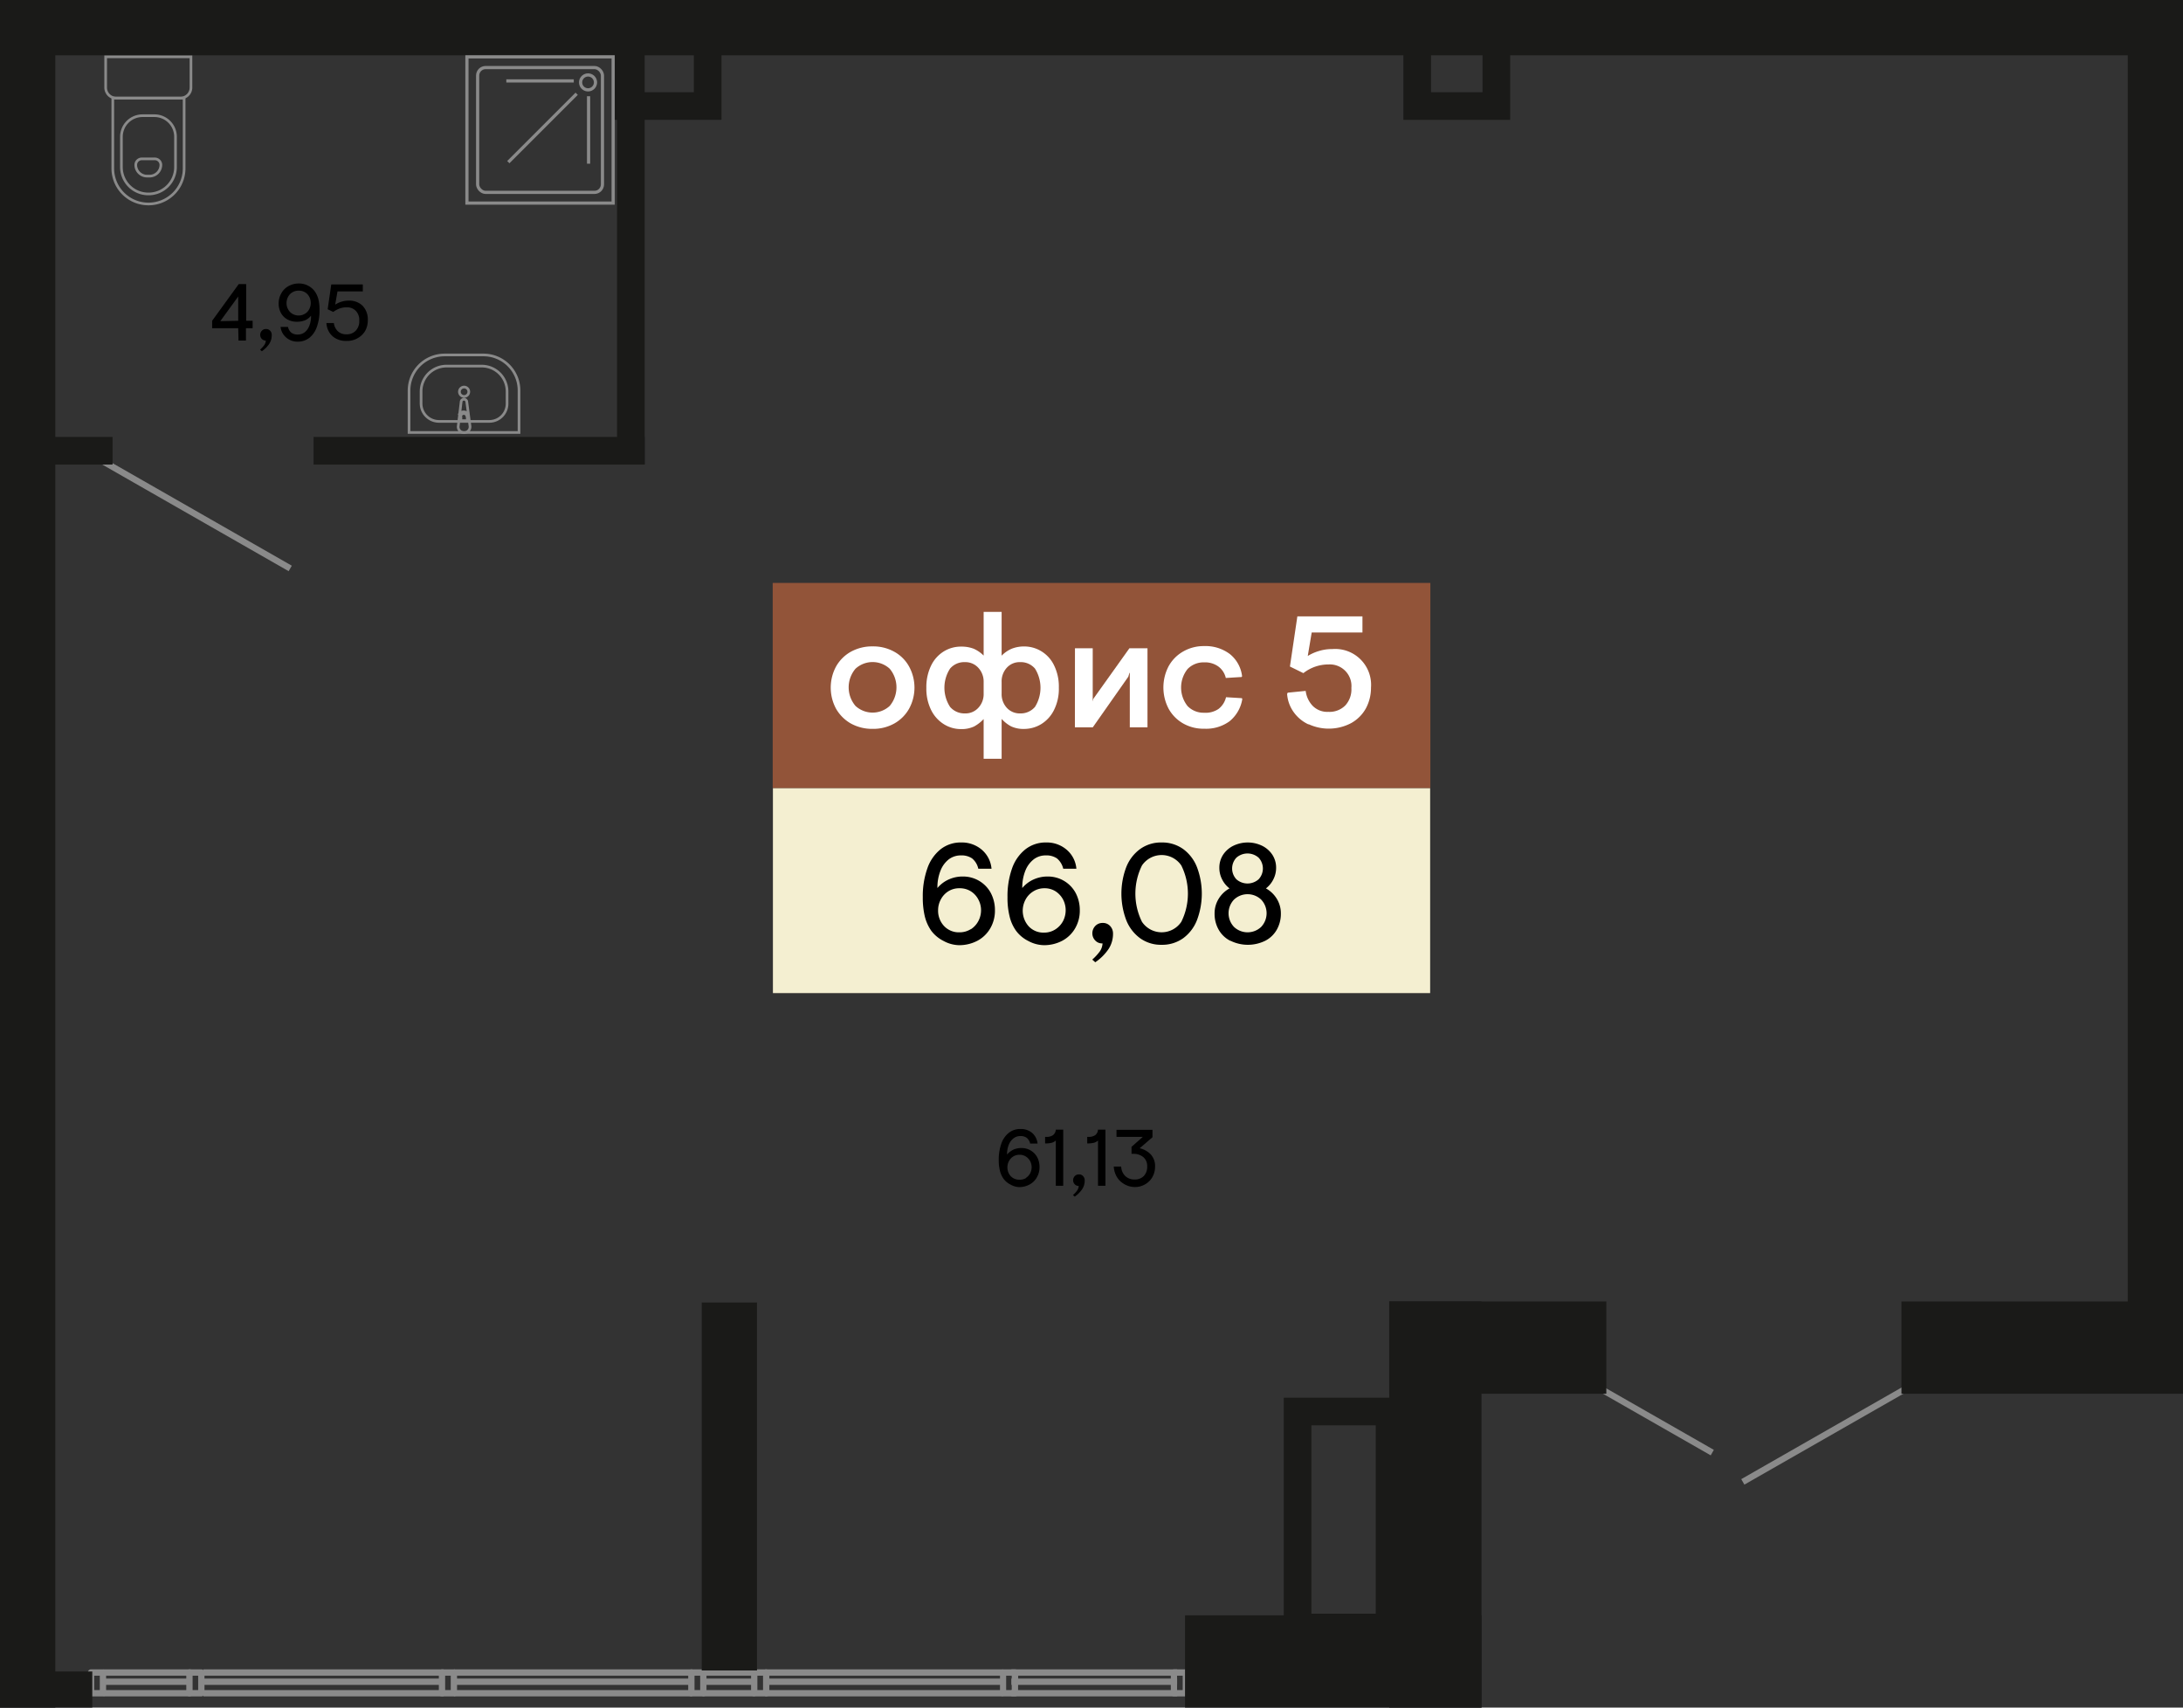 <svg id="Layer_1" data-name="Layer 1" xmlns="http://www.w3.org/2000/svg" width="293.79" height="229.81" viewBox="0 0 293.79 229.81">
  <rect x="0" y="0" width="293.79" height="229.81" fill="#333333" stroke="none"/>
  <defs>
    <style>
      .cls-1, .cls-7 {
        fill: #1a1a18;
      }

      .cls-1 {
        fill-rule: evenodd;
      }

      .cls-2 {
        fill: #f4efd1;
      }

      .cls-3 {
        fill: #925439;
      }

      .cls-4 {
        fill: #fff;
      }

      .cls-10, .cls-5, .cls-8, .cls-9 {
        fill: none;
        stroke: #8a8a8a;
      }

      .cls-5, .cls-8, .cls-9 {
        stroke-miterlimit: 22.93;
      }

      .cls-5 {
        stroke-width: 0.85px;
      }

      .cls-6 {
        fill: #8a8a8a;
      }

      .cls-8 {
        stroke-width: 0.43px;
      }

      .cls-10, .cls-9 {
        stroke-width: 0.36px;
      }

      .cls-10 {
        stroke-linecap: round;
        stroke-linejoin: round;
      }
    </style>
  </defs>
  <g>
    <path class="cls-1" d="M86.45,12.41h6.93V5.93H86.45ZM97.1,16.13H82.73V2.21H97.1Z"/>
    <path class="cls-1" d="M192.59,12.41h6.93V5.93h-6.93Zm10.65,3.72H188.87V2.21h14.37Z"/>
    <path class="cls-1" d="M176.49,217.17h8.66V191.82h-8.66Zm12.38,3.72h-16.1V188.1h16.1Z"/>
    <g>
      <rect class="cls-2" x="104.02" y="106.05" width="88.45" height="27.6"/>
      <rect class="cls-3" x="103.99" y="78.45" width="88.51" height="27.6"/>
      <g>
        <path class="cls-4" d="M114.51,97.37a5.35,5.35,0,0,1-2-2,6,6,0,0,1,0-5.66,5.21,5.21,0,0,1,2-2,5.92,5.92,0,0,1,2.93-.72,5.81,5.81,0,0,1,2.91.72,5.05,5.05,0,0,1,2,2,5.92,5.92,0,0,1,0,5.66,5.19,5.19,0,0,1-2,2,5.81,5.81,0,0,1-2.91.72A5.92,5.92,0,0,1,114.51,97.37ZM119.74,95a3.9,3.9,0,0,0,0-5,3.4,3.4,0,0,0-4.61,0,3.87,3.87,0,0,0,0,5,3.4,3.4,0,0,0,4.61,0Z"/>
        <path class="cls-4" d="M132.38,96.77a5.08,5.08,0,0,1-1.29,1,3.94,3.94,0,0,1-1.76.35,4.31,4.31,0,0,1-2.29-.65,4.68,4.68,0,0,1-1.72-1.9,6.45,6.45,0,0,1-.65-3,6.58,6.58,0,0,1,.64-3,4.58,4.58,0,0,1,1.7-1.9,4.4,4.4,0,0,1,2.37-.65,4.53,4.53,0,0,1,1.67.29,4.37,4.37,0,0,1,1.33.92V82.35h2.42v5.89a4.21,4.21,0,0,1,1.32-.92A4.47,4.47,0,0,1,137.8,87a4.41,4.41,0,0,1,2.35.65,4.47,4.47,0,0,1,1.71,1.9,6.45,6.45,0,0,1,.64,3,6.33,6.33,0,0,1-.65,3,4.62,4.62,0,0,1-1.72,1.9,4.44,4.44,0,0,1-2.31.65,3.89,3.89,0,0,1-1.75-.35,4.67,4.67,0,0,1-1.27-1v5.36h-2.42Zm-.71-1.52a2.68,2.68,0,0,0,.71-1.9V91.79a2.72,2.72,0,0,0-.71-1.91,2.34,2.34,0,0,0-1.81-.77,2.49,2.49,0,0,0-2,.87,4.74,4.74,0,0,0,0,5.15,2.53,2.53,0,0,0,2,.88A2.33,2.33,0,0,0,131.67,95.25Zm7.62-.12a4.85,4.85,0,0,0,0-5.15,2.5,2.5,0,0,0-2-.87,2.31,2.31,0,0,0-1.8.76,2.72,2.72,0,0,0-.69,1.92v1.56a2.71,2.71,0,0,0,.69,1.9,2.34,2.34,0,0,0,1.8.76A2.51,2.51,0,0,0,139.29,95.13Z"/>
        <path class="cls-4" d="M144.67,87.24h2.39v7.17h0l.08-.36L152,87.24h2.43V97.88h-2.38V90.56H152l-.15.51-4.78,6.81h-2.41Z"/>
        <path class="cls-4" d="M159.28,97.39a5.13,5.13,0,0,1-2-2,6.16,6.16,0,0,1,0-5.74,5.13,5.13,0,0,1,2-2,5.51,5.51,0,0,1,2.77-.7,5.44,5.44,0,0,1,3.45,1.06,4.48,4.48,0,0,1,1.66,3l-.06.1-2.13.13a2.65,2.65,0,0,0-1-1.54,3.05,3.05,0,0,0-1.91-.56,3,3,0,0,0-2.23.89,4,4,0,0,0,0,5,3,3,0,0,0,2.23.89A3.07,3.07,0,0,0,164,95.4a2.81,2.81,0,0,0,1-1.57l2.13.13.06.11a4.83,4.83,0,0,1-1.72,3,5.34,5.34,0,0,1-3.39,1A5.51,5.51,0,0,1,159.28,97.39Z"/>
        <path class="cls-4" d="M176.1,97.49a5.06,5.06,0,0,1-2-1.66,4.77,4.77,0,0,1-.88-2.44l.08-.17,2.42-.24a3.54,3.54,0,0,0,.93,2,2.76,2.76,0,0,0,2.12.82,3,3,0,0,0,2.27-.85,3.19,3.19,0,0,0,.83-2.36,2.91,2.91,0,0,0-3.06-3.17,5.46,5.46,0,0,0-3.4,1.17l-1.81-.89,1-6.75h8.76v2.17h-6.83L176,88.28a6.19,6.19,0,0,1,1.51-.67,6,6,0,0,1,1.81-.26,4.83,4.83,0,0,1,5.19,5.19,5.86,5.86,0,0,1-.68,2.78,5.09,5.09,0,0,1-2,2,6.46,6.46,0,0,1-5.72.14Z"/>
      </g>
      <g>
        <path d="M127,126.64a4.69,4.69,0,0,1-1.67-1.38,5.83,5.83,0,0,1-.87-1.94,10.81,10.81,0,0,1-.27-2.56,11.17,11.17,0,0,1,.61-3.88,5.66,5.66,0,0,1,1.78-2.58,4.36,4.36,0,0,1,2.79-.92,4.12,4.12,0,0,1,2.79,1,3.81,3.81,0,0,1,1.28,2.53h-1.78a2.47,2.47,0,0,0-.84-1.39,2.51,2.51,0,0,0-1.51-.4,2.65,2.65,0,0,0-1.61.52,3.58,3.58,0,0,0-1.12,1.52,6,6,0,0,0-.42,2.35,4.19,4.19,0,0,1,1.54-1.16,4.52,4.52,0,0,1,1.88-.39,4.26,4.26,0,0,1,2.2.59,4.19,4.19,0,0,1,1.56,1.62,4.93,4.93,0,0,1,.56,2.34,4.7,4.7,0,0,1-.61,2.39,4.37,4.37,0,0,1-1.72,1.69,5.23,5.23,0,0,1-2.53.61A4.5,4.5,0,0,1,127,126.64Zm3.67-1.59a2.93,2.93,0,0,0,1-1.1,3.08,3.08,0,0,0,.36-1.45,3,3,0,0,0-.36-1.44,2.86,2.86,0,0,0-1-1.1,2.79,2.79,0,0,0-1.53-.42,2.74,2.74,0,0,0-1.53.42,2.86,2.86,0,0,0-1,1.1,3,3,0,0,0-.36,1.44,3,3,0,0,0,.79,2.11,2.71,2.71,0,0,0,2.1.86A2.79,2.79,0,0,0,130.64,125.05Z"/>
        <path d="M138.4,126.64a4.57,4.57,0,0,1-1.66-1.38,5.46,5.46,0,0,1-.87-1.94,10.28,10.28,0,0,1-.28-2.56,11.17,11.17,0,0,1,.61-3.88A5.66,5.66,0,0,1,138,114.3a4.4,4.4,0,0,1,2.79-.92,4.09,4.09,0,0,1,2.79,1,3.76,3.76,0,0,1,1.28,2.53h-1.77a2.54,2.54,0,0,0-.85-1.39,2.51,2.51,0,0,0-1.51-.4,2.6,2.6,0,0,0-1.6.52,3.6,3.6,0,0,0-1.13,1.52,6,6,0,0,0-.42,2.35,4.19,4.19,0,0,1,1.54-1.16,4.55,4.55,0,0,1,1.88-.39,4.26,4.26,0,0,1,2.2.59,4.19,4.19,0,0,1,1.56,1.62,4.93,4.93,0,0,1,.56,2.34,4.7,4.7,0,0,1-.61,2.39,4.37,4.37,0,0,1-1.72,1.69,5.22,5.22,0,0,1-2.52.61A4.54,4.54,0,0,1,138.4,126.64Zm3.67-1.59a3,3,0,0,0,1-1.1,3.2,3.2,0,0,0,.35-1.45,3.12,3.12,0,0,0-.35-1.44,3,3,0,0,0-1-1.1,2.74,2.74,0,0,0-1.53-.42A2.79,2.79,0,0,0,139,120a2.86,2.86,0,0,0-1,1.1,3.15,3.15,0,0,0,.43,3.55,2.71,2.71,0,0,0,2.1.86A2.74,2.74,0,0,0,142.07,125.05Z"/>
        <path d="M147,129.14a7.18,7.18,0,0,0,1-1.08,2.08,2.08,0,0,0,.38-1.1,1.23,1.23,0,0,1-1-.41,1.36,1.36,0,0,1-.37-.93,1.42,1.42,0,0,1,.39-1,1.32,1.32,0,0,1,1-.41,1.29,1.29,0,0,1,1,.41,1.45,1.45,0,0,1,.39,1,3.74,3.74,0,0,1-.6,2.1,6.71,6.71,0,0,1-1.79,1.78Z"/>
        <path d="M153.43,126.26a5.51,5.51,0,0,1-1.87-2.46,10.08,10.08,0,0,1,0-7.07,5.51,5.51,0,0,1,1.87-2.46,4.8,4.8,0,0,1,2.9-.89,4.85,4.85,0,0,1,2.91.89,5.49,5.49,0,0,1,1.86,2.46,10.08,10.08,0,0,1,0,7.07,5.49,5.49,0,0,1-1.86,2.46,4.85,4.85,0,0,1-2.91.89A4.8,4.8,0,0,1,153.43,126.26Zm5.55-2.2a8.54,8.54,0,0,0,0-7.59,3.2,3.2,0,0,0-5.29,0,8.54,8.54,0,0,0,0,7.59,3.19,3.19,0,0,0,5.29,0Z"/>
        <path d="M165.55,126.6a3.74,3.74,0,0,1-1.55-1.5,4.3,4.3,0,0,1-.54-2.16,3.72,3.72,0,0,1,.56-2,3.92,3.92,0,0,1,1.45-1.38,3.46,3.46,0,0,1-1-1.22,3.37,3.37,0,0,1-.37-1.55,3.17,3.17,0,0,1,.5-1.75,3.51,3.51,0,0,1,1.39-1.22,4.45,4.45,0,0,1,3.86,0,3.51,3.51,0,0,1,1.39,1.22,3.17,3.17,0,0,1,.5,1.75,3.37,3.37,0,0,1-.37,1.55,3.46,3.46,0,0,1-1,1.22,3.92,3.92,0,0,1,1.45,1.38,3.72,3.72,0,0,1,.56,2,4.3,4.3,0,0,1-.54,2.16,3.74,3.74,0,0,1-1.55,1.5,5.3,5.3,0,0,1-4.7,0Zm4.17-1.85a2.67,2.67,0,0,0,0-3.69,2.66,2.66,0,0,0-3.64,0,2.67,2.67,0,0,0,0,3.69,2.66,2.66,0,0,0,3.64,0Zm-.33-6.42a2.13,2.13,0,0,0,0-2.9,2.26,2.26,0,0,0-3,0,2.13,2.13,0,0,0,0,2.9,2.26,2.26,0,0,0,3,0Z"/>
      </g>
    </g>
    <g>
      <path d="M136,159.42a2.56,2.56,0,0,1-.94-.78,3.11,3.11,0,0,1-.49-1.09,5.71,5.71,0,0,1-.16-1.44,6.39,6.39,0,0,1,.35-2.2,3.17,3.17,0,0,1,1-1.45,2.46,2.46,0,0,1,1.58-.52,2.33,2.33,0,0,1,1.57.53,2.23,2.23,0,0,1,.73,1.43h-1a1.41,1.41,0,0,0-.47-.78,1.39,1.39,0,0,0-.86-.23,1.46,1.46,0,0,0-.9.3,2,2,0,0,0-.64.85,3.4,3.4,0,0,0-.24,1.33,2.72,2.72,0,0,1,.87-.66,2.69,2.69,0,0,1,1.07-.21,2.38,2.38,0,0,1,2.12,1.24,2.8,2.8,0,0,1,.31,1.33,2.64,2.64,0,0,1-.34,1.34,2.4,2.4,0,0,1-1,1,2.91,2.91,0,0,1-1.43.35A2.55,2.55,0,0,1,136,159.42Zm2.07-.9a1.62,1.62,0,0,0,.57-.62,1.76,1.76,0,0,0,.2-.81,1.81,1.81,0,0,0-.2-.82,1.69,1.69,0,0,0-.57-.62,1.52,1.52,0,0,0-.86-.24,1.58,1.58,0,0,0-.87.24,1.67,1.67,0,0,0-.56.62,1.69,1.69,0,0,0-.2.82,1.72,1.72,0,0,0,.44,1.19,1.54,1.54,0,0,0,1.19.48A1.52,1.52,0,0,0,138.11,158.52Z"/>
      <path d="M142.09,153.49a1.33,1.33,0,0,1-.57.31,3.47,3.47,0,0,1-.87.08V153h.17a1.48,1.48,0,0,0,.89-.23,1,1,0,0,0,.38-.74h1v7.55h-1Z"/>
      <path d="M144.4,160.83a3.34,3.34,0,0,0,.56-.61,1.22,1.22,0,0,0,.22-.62.7.7,0,0,1-.55-.23.77.77,0,0,1-.21-.52.81.81,0,0,1,.22-.57.73.73,0,0,1,.56-.23.7.7,0,0,1,.56.23.79.79,0,0,1,.22.58,2.07,2.07,0,0,1-.34,1.18,3.86,3.86,0,0,1-1,1Z"/>
      <path d="M147.77,153.49a1.37,1.37,0,0,1-.58.31,3.37,3.37,0,0,1-.87.08V153h.18a1.52,1.52,0,0,0,.89-.23,1,1,0,0,0,.38-.74h1v7.55h-1Z"/>
      <path d="M151.28,159.34a2.63,2.63,0,0,1-1-1,3.11,3.11,0,0,1-.39-1.35h1a1.87,1.87,0,0,0,.53,1.26,1.74,1.74,0,0,0,1.29.48,1.63,1.63,0,0,0,1.23-.47,1.8,1.8,0,0,0,.45-1.3,1.55,1.55,0,0,0-.54-1.25,2.06,2.06,0,0,0-1.33-.43h-.24v-.94L153.8,153h-3.54v-.95h4.84v1l-1.72,1.48a3,3,0,0,1,1.48.82,2.31,2.31,0,0,1,.59,1.66,2.83,2.83,0,0,1-.35,1.38,2.56,2.56,0,0,1-1,1,2.68,2.68,0,0,1-1.38.36A2.78,2.78,0,0,1,151.28,159.34Z"/>
    </g>
    <g>
      <path d="M32.06,44.17H28.55v-1l3.58-4.94h1v4.94H34v1H33.1v1.66h-1Zm0-1V39.9l-2.41,3.32Z"/>
      <path d="M35,47.06a4.21,4.21,0,0,0,.56-.61,1.13,1.13,0,0,0,.21-.62.72.72,0,0,1-.55-.23.81.81,0,0,1-.2-.53.76.76,0,0,1,.22-.56.71.71,0,0,1,.55-.23.73.73,0,0,1,.57.23.81.81,0,0,1,.21.58,2.14,2.14,0,0,1-.33,1.18,3.91,3.91,0,0,1-1,1Z"/>
      <path d="M38.49,45.4A2.18,2.18,0,0,1,37.76,44h1a1.35,1.35,0,0,0,.47.79,1.43,1.43,0,0,0,.85.23,1.51,1.51,0,0,0,.92-.3,2,2,0,0,0,.63-.88,3.56,3.56,0,0,0,.23-1.36,2.1,2.1,0,0,1-.84.64,3.08,3.08,0,0,1-1.09.18A2.56,2.56,0,0,1,38.7,43a2.21,2.21,0,0,1-.88-.86,2.64,2.64,0,0,1-.32-1.3,2.69,2.69,0,0,1,.35-1.35,2.46,2.46,0,0,1,1-1,2.91,2.91,0,0,1,1.43-.34,2.64,2.64,0,0,1,2.09,1.07,3.3,3.3,0,0,1,.49,1.09A6.09,6.09,0,0,1,43,41.77,6.29,6.29,0,0,1,42.64,44a3.2,3.2,0,0,1-1,1.46,2.52,2.52,0,0,1-1.58.52A2.29,2.29,0,0,1,38.49,45.4Zm2.56-3.18a1.48,1.48,0,0,0,.57-.62,1.73,1.73,0,0,0,.2-.81,1.7,1.7,0,0,0-.44-1.19,1.54,1.54,0,0,0-1.19-.48,1.55,1.55,0,0,0-1.43.85,1.81,1.81,0,0,0-.2.82,1.73,1.73,0,0,0,.2.81,1.48,1.48,0,0,0,.57.62,1.66,1.66,0,0,0,1.72,0Z"/>
      <path d="M45.33,45.62a2.4,2.4,0,0,1-1-.87,2.61,2.61,0,0,1-.4-1.28h1a1.82,1.82,0,0,0,.51,1.08,1.59,1.59,0,0,0,1.18.44,1.64,1.64,0,0,0,1.26-.49,1.82,1.82,0,0,0,.47-1.35,1.76,1.76,0,0,0-.47-1.32,1.6,1.6,0,0,0-1.18-.47,2.73,2.73,0,0,0-1.06.18,3.81,3.81,0,0,0-.79.44l-.75-.36.48-3.34h4.25v.94H45.42L45.11,41a3.12,3.12,0,0,1,.82-.39,3.22,3.22,0,0,1,1-.15,2.53,2.53,0,0,1,1.88.7,2.67,2.67,0,0,1,.69,1.93,3,3,0,0,1-.33,1.4,2.67,2.67,0,0,1-1,1,2.81,2.81,0,0,1-1.49.39A2.86,2.86,0,0,1,45.33,45.62Z"/>
    </g>
    <line class="cls-5" x1="214.75" y1="186.52" x2="230.44" y2="195.49"/>
    <line class="cls-5" x1="257.45" y1="186.34" x2="234.55" y2="199.43"/>
    <path class="cls-6" d="M94.23,227.45v-1.94h-.76v1.94Zm.85.42a.43.43,0,0,1-.43.43h-1.6a.43.43,0,0,1-.43-.43v-2.79a.42.42,0,0,1,.43-.42h1.6a.42.42,0,0,1,.43.42Z"/>
    <path class="cls-6" d="M102.69,227.45v-1.94h-.76v1.94Zm.85.42a.43.43,0,0,1-.43.43h-1.6a.43.43,0,0,1-.43-.43v-2.79a.43.43,0,0,1,.43-.42h1.6a.42.42,0,0,1,.43.42Z"/>
    <path class="cls-6" d="M136.16,227.45v-1.94h-.75v1.94Zm.85.42a.42.42,0,0,1-.42.43H135a.42.42,0,0,1-.42-.43v-2.79a.42.42,0,0,1,.42-.42h1.61a.42.42,0,0,1,.42.42Z"/>
    <path class="cls-6" d="M159.17,227.45v-1.94h-.76v1.94Zm.85.42a.43.43,0,0,1-.43.43H158a.43.43,0,0,1-.43-.43v-2.79a.42.42,0,0,1,.43-.42h1.6a.42.42,0,0,1,.43.42Z"/>
    <path class="cls-6" d="M26.67,227.45v-1.94h-.75v1.94Zm.85.42a.42.42,0,0,1-.42.43H25.49a.42.42,0,0,1-.42-.43v-2.79a.42.42,0,0,1,.42-.42H27.1a.42.42,0,0,1,.42.42Z"/>
    <path class="cls-6" d="M13.43,227.45v-1.94h-.75v1.94Zm.85.42a.42.42,0,0,1-.42.43H12.25a.42.42,0,0,1-.42-.43v-2.79a.42.42,0,0,1,.42-.42h1.61a.42.42,0,0,1,.42.42Z"/>
    <path class="cls-6" d="M60.66,227.45v-1.94h-.75v1.94Zm.85.42a.42.42,0,0,1-.42.43H59.48a.42.42,0,0,1-.42-.43v-2.79a.42.42,0,0,1,.42-.42h1.61a.42.42,0,0,1,.42.42Z"/>
    <rect class="cls-6" x="61.09" y="224.66" width="32.07" height="0.85"/>
    <rect class="cls-6" x="61.09" y="227.45" width="32.07" height="0.85"/>
    <rect class="cls-6" x="61.09" y="225.9" width="32.07" height="0.85"/>
    <rect class="cls-6" x="27.37" y="224.66" width="32.33" height="0.85"/>
    <rect class="cls-6" x="27.37" y="227.45" width="32.33" height="0.85"/>
    <rect class="cls-6" x="27.37" y="225.9" width="32.33" height="0.85"/>
    <rect class="cls-6" x="13.92" y="224.66" width="11.76" height="0.85"/>
    <rect class="cls-6" x="13.92" y="227.45" width="11.76" height="0.85"/>
    <rect class="cls-6" x="13.92" y="225.9" width="11.76" height="0.85"/>
    <rect class="cls-6" x="94.54" y="224.66" width="7.07" height="0.85"/>
    <rect class="cls-6" x="94.54" y="227.45" width="7.07" height="0.85"/>
    <rect class="cls-6" x="94.54" y="225.9" width="7.07" height="0.85"/>
    <rect class="cls-6" x="102.98" y="224.66" width="32" height="0.85"/>
    <rect class="cls-6" x="102.98" y="227.45" width="32" height="0.85"/>
    <rect class="cls-6" x="102.98" y="225.9" width="32" height="0.85"/>
    <rect class="cls-6" x="136.11" y="224.66" width="22.31" height="0.85"/>
    <rect class="cls-6" x="136.11" y="227.45" width="22.31" height="0.85"/>
    <rect class="cls-6" x="136.11" y="225.9" width="22.31" height="0.85"/>
    <line class="cls-5" x1="39.06" y1="76.5" x2="13.92" y2="62.12"/>
    <rect class="cls-7" x="186.96" y="175.15" width="12.42" height="54.66"/>
    <rect class="cls-7" y="224.95" width="12.42" height="4.86"/>
    <rect class="cls-7" x="159.48" y="217.39" width="39.9" height="12.42"/>
    <rect class="cls-7" x="186.96" y="175.15" width="29.22" height="12.42"/>
    <rect class="cls-7" x="255.9" y="175.15" width="37.89" height="12.42"/>
    <rect class="cls-7" x="94.44" y="175.29" width="7.44" height="49.52"/>
    <rect class="cls-7" width="7.44" height="229.81"/>
    <rect class="cls-7" x="286.36" width="7.44" height="186.52"/>
    <rect class="cls-7" x="3.07" width="289.67" height="7.44"/>
    <rect class="cls-7" x="1.55" y="58.8" width="13.6" height="3.72"/>
    <rect class="cls-7" x="42.2" y="58.8" width="44.56" height="3.72"/>
    <rect class="cls-7" x="83.04" y="6.67" width="3.72" height="55.84"/>
    <rect class="cls-8" x="62.84" y="7.65" width="19.68" height="19.68"/>
    <rect class="cls-8" x="64.28" y="9.09" width="16.8" height="16.8" rx="1.08"/>
    <line class="cls-8" x1="77.22" y1="10.89" x2="68.14" y2="10.89"/>
    <line class="cls-8" x1="68.41" y1="21.82" x2="77.61" y2="12.62"/>
    <line class="cls-8" x1="79.21" y1="22.03" x2="79.21" y2="12.95"/>
    <path class="cls-8" d="M79.14,10.09a1,1,0,0,0,0,2,1,1,0,1,0,0-2Z"/>
    <path class="cls-9" d="M15.64,13.2h8.64a1.42,1.42,0,0,0,1.42-1.41V7.65H14.22v4.14A1.42,1.42,0,0,0,15.64,13.2Z"/>
    <path class="cls-9" d="M20,26.1h0a3.62,3.62,0,0,0,3.62-3.61V18.4a2.84,2.84,0,0,0-2.83-2.83H19.18a2.84,2.84,0,0,0-2.84,2.83v4.09A3.62,3.62,0,0,0,20,26.1Z"/>
    <path class="cls-9" d="M19.78,23.7h.36a1.52,1.52,0,0,0,1.51-1.51h0a.82.82,0,0,0-.82-.81H19.09a.82.82,0,0,0-.82.81h0A1.52,1.52,0,0,0,19.78,23.7Z"/>
    <path class="cls-9" d="M20,27.45h0a4.79,4.79,0,0,0,4.78-4.78V13.2H15.18v9.47A4.79,4.79,0,0,0,20,27.45Z"/>
    <path class="cls-9" d="M59.82,47.77h5.24a4.78,4.78,0,0,1,4.79,4.76l0,5.67-14.8,0V52.56A4.79,4.79,0,0,1,59.82,47.77Z"/>
    <path class="cls-9" d="M60.07,49.27h4.75a3.41,3.41,0,0,1,3.42,3.4v1.65a2.38,2.38,0,0,1-2.38,2.39l-6.79,0a2.41,2.41,0,0,1-2.4-2.38V52.69A3.42,3.42,0,0,1,60.07,49.27Z"/>
    <path class="cls-10" d="M63.09,52.72a.63.63,0,1,0-.63.63A.63.63,0,0,0,63.09,52.72Zm.17,4.68L62.81,54m-.74,0-.41,3.43m.37-.82h.86m0,0v-.53m-.86,0v.53m1.23.82v0a.8.8,0,0,1-1.6,0v0M62.07,54a.39.39,0,0,1,.37-.27.4.4,0,0,1,.37.27m-1,1.76a.69.69,0,0,1,1.18,0m-1,.32a.43.43,0,0,1,.86,0"/>
  </g>
</svg>
